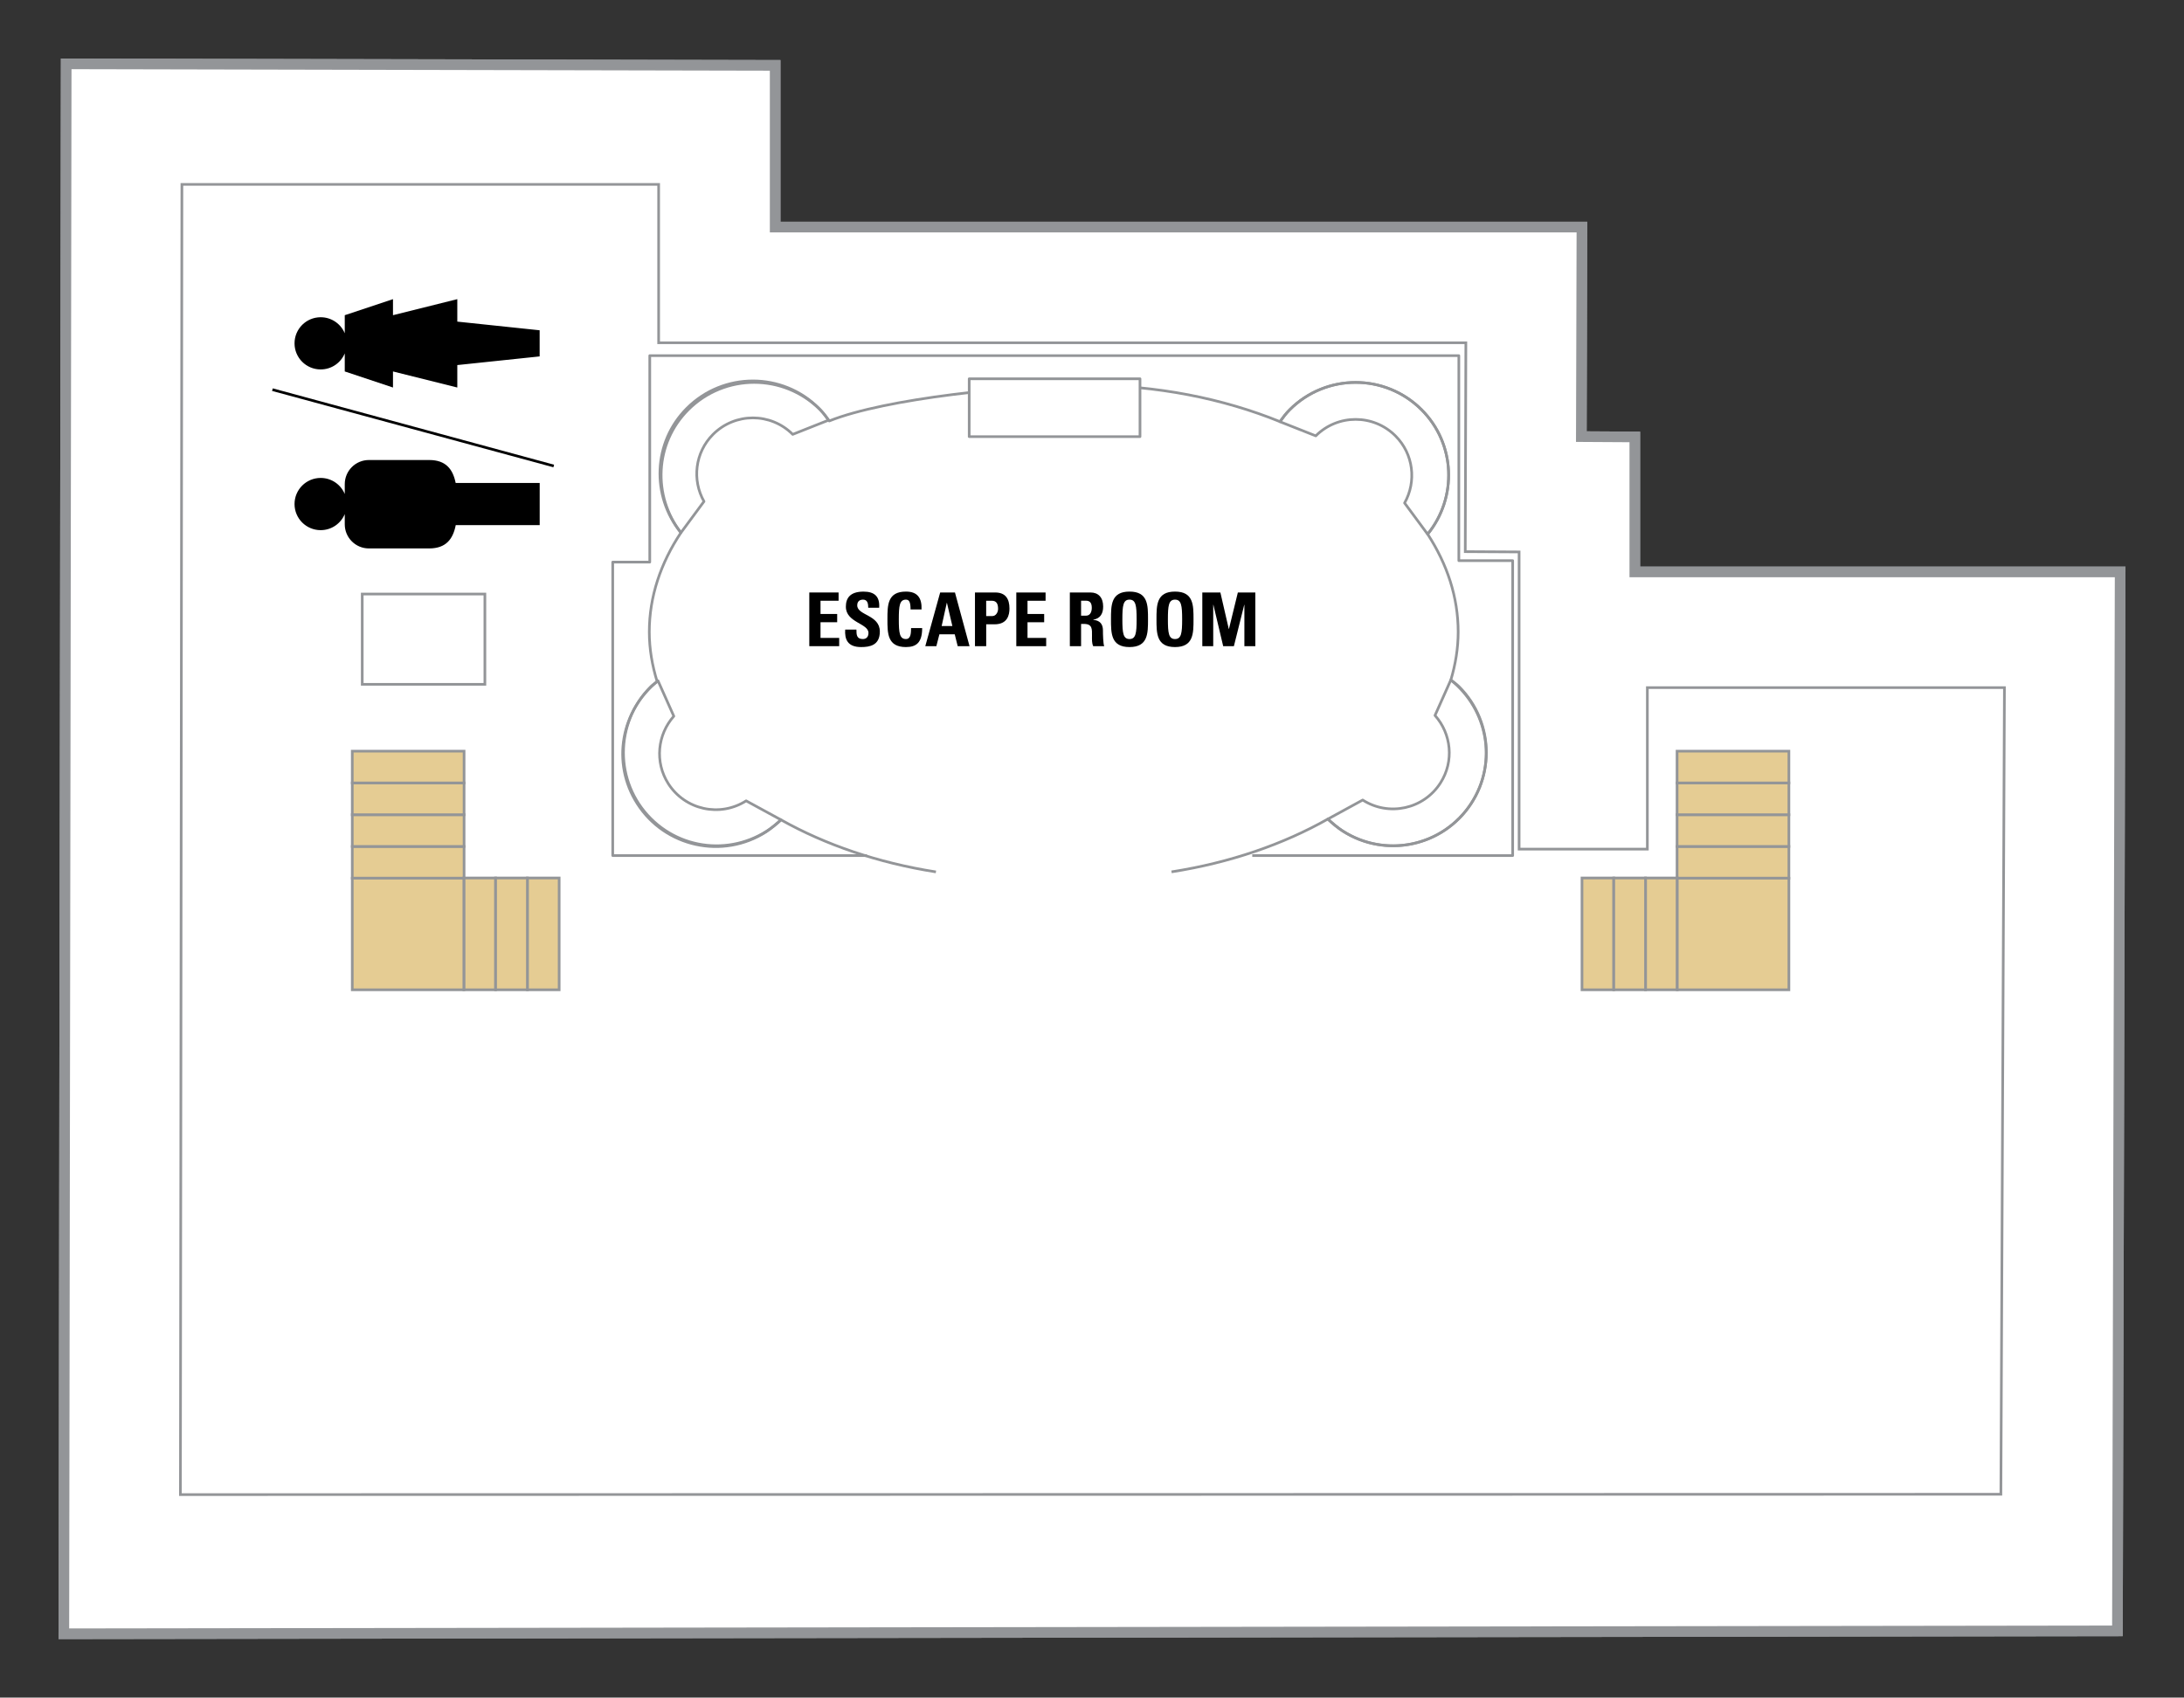<?xml version="1.0" encoding="UTF-8"?><svg xmlns="http://www.w3.org/2000/svg" xmlns:xlink="http://www.w3.org/1999/xlink" contentScriptType="text/ecmascript" zoomAndPan="magnify" contentStyleType="text/css" enable-background="new 0 0 1584 648" version="1.1" width="500.0" xml:space="preserve" preserveAspectRatio="xMidYMid meet" viewBox="26.438 23.384 102.618 79.777" height="388.709" x="0px" y="0px"><rect x="26.438" y="23.384" width="102.618" height="79.777" fill="#333333" stroke="none"/><g id="DECKS"><polygon fill="#FFFFFF" stroke-width="0.5" id="IDP-Deck15" points="29.548,26.384 29.438,100.161    125.928,100.025 126.056,50.261 120.619,50.261 103.841,50.261 103.252,50.261 103.252,49.322 103.252,43.917 100.739,43.902    100.752,39.507 100.767,34.055 95.313,34.055 62.86,34.055 62.86,26.456  " stroke="#939598"><polygon fill="#FFFFFF" stroke-width="0.5" id="IDP-Deck15" points="29.548,26.384 29.438,100.161    125.928,100.025 126.056,50.261 120.619,50.261 103.841,50.261 103.252,50.261 103.252,49.322 103.252,43.917 100.739,43.902    100.752,39.507 100.767,34.055 95.313,34.055 62.86,34.055 62.86,26.456  " stroke="#939598"/></polygon></g><g id="DECKS_PUBLIC"><polygon fill="none" stroke-width="0.125" points="95.313,39.492 95.285,49.308 97.815,49.322 97.815,63.287    103.841,63.287 103.841,55.698 120.619,55.698 120.452,93.605 34.915,93.621 34.985,32.049 57.385,32.049 57.385,39.492  " stroke="#939598"/><g><rect x="105.237" y="63.162" fill="#E5CC93" width="5.255" height="1.492" stroke="#939598" stroke-width="0.125"/></g><g><rect x="105.237" y="61.67" fill="#E5CC93" width="5.255" height="1.492" stroke="#939598" stroke-width="0.125"/></g><g><rect x="105.237" y="60.177" fill="#E5CC93" width="5.255" height="1.493" stroke="#939598" stroke-width="0.125"/></g><g><rect x="105.237" y="58.684" fill="#E5CC93" width="5.255" height="1.493" stroke="#939598" stroke-width="0.125"/></g><g><rect x="103.754" y="64.644" fill="#E5CC93" width="1.493" height="5.254" stroke="#939598" stroke-width="0.125"/></g><g><rect x="100.77" y="64.644" fill="#E5CC93" width="1.493" height="5.254" stroke="#939598" stroke-width="0.125"/></g><g><rect x="102.263" y="64.644" fill="#E5CC93" width="1.492" height="5.254" stroke="#939598" stroke-width="0.125"/></g><g><rect x="105.247" y="64.654" fill="#E5CC93" width="5.245" height="5.244" stroke="#939598" stroke-width="0.125"/></g><g><rect x="42.99" y="63.162" fill="#E5CC93" width="5.253" height="1.492" stroke="#939598" stroke-width="0.125"/></g><g><rect x="42.99" y="61.67" fill="#E5CC93" width="5.253" height="1.492" stroke="#939598" stroke-width="0.125"/></g><g><rect x="42.99" y="60.177" fill="#E5CC93" width="5.253" height="1.493" stroke="#939598" stroke-width="0.125"/></g><g><rect x="42.99" y="58.684" fill="#E5CC93" width="5.253" height="1.493" stroke="#939598" stroke-width="0.125"/></g><g><rect x="48.232" y="64.644" fill="#E5CC93" width="1.493" height="5.254" stroke="#939598" stroke-width="0.125"/></g><g><rect x="51.218" y="64.644" fill="#E5CC93" width="1.493" height="5.254" stroke="#939598" stroke-width="0.125"/></g><g><rect x="49.725" y="64.644" fill="#E5CC93" width="1.493" height="5.254" stroke="#939598" stroke-width="0.125"/></g><g><rect x="42.99" y="64.654" fill="#E5CC93" width="5.243" height="5.244" stroke="#939598" stroke-width="0.125"/></g><rect x="43.458" y="51.3" fill="none" width="5.763" height="4.243" stroke="#939598" stroke-width="0.125"/><line fill="none" x1="52.456" x2="39.238" y1="45.283" y2="41.695" stroke-linejoin="round" stroke="#000000" stroke-width="0.125"/><path fill="none" d="M70.414,64.358   c-2.732-0.427-5.207-1.283-7.278-2.446c-1.715,1.641-4.432,1.626-6.12-0.062c-1.711-1.711-1.711-4.485,0-6.196   c0.092-0.092,0.201-0.161,0.298-0.243c-0.232-0.754-0.368-1.53-0.368-2.329c0-1.663,0.536-3.237,1.486-4.666   c-1.339-1.72-1.238-4.196,0.342-5.777c1.712-1.711,4.486-1.711,6.198,0c0.164,0.166,0.296,0.345,0.429,0.528   c2.641-1.061,8.747-1.682,12.058-1.682c3.346,0,6.462,0.634,9.12,1.714c0.139-0.195,0.283-0.386,0.458-0.561   c1.709-1.711,4.484-1.711,6.196,0c1.601,1.603,1.684,4.128,0.285,5.848c0.918,1.411,1.434,2.961,1.434,4.595   c0,0.775-0.127,1.528-0.344,2.257c0.129,0.102,0.265,0.193,0.385,0.314c1.711,1.711,1.711,4.484,0,6.196   c-1.702,1.699-4.451,1.707-6.164,0.026c-2.085,1.181-4.586,2.051-7.346,2.482" stroke-width="0.125" stroke="#939598" stroke-linejoin="round"/><path fill="none" d="M90.466,60.98   c1.231,0.788,2.868,0.428,3.654-0.803c0.653-1.02,0.51-2.31-0.257-3.172l0.743-1.665c1.735,1.38,2.198,3.864,0.975,5.772   c-1.303,2.04-4.012,2.634-6.049,1.331c-0.208-0.132-0.528-0.407-0.705-0.567L90.466,60.98z" stroke-width="0.125" stroke="#939598" stroke-linejoin="round"/><path fill="none" d="M63.685,43.797   c-1.033-1.034-2.708-1.034-3.743,0c-0.855,0.855-0.992,2.147-0.426,3.152l-1.083,1.467c-1.398-1.72-1.319-4.245,0.284-5.848   c1.711-1.711,4.485-1.711,6.195,0c0.176,0.174,0.32,0.366,0.458,0.561L63.685,43.797z" stroke-width="0.125" stroke="#939598" stroke-linejoin="round"/><path fill="none" d="M61.496,61.018   c-1.232,0.786-2.867,0.427-3.656-0.805c-0.65-1.018-0.509-2.311,0.258-3.172l-0.742-1.663c-1.736,1.378-2.198,3.861-0.976,5.77   c1.304,2.039,4.012,2.635,6.05,1.33c0.208-0.133,0.528-0.407,0.706-0.566L61.496,61.018z" stroke-width="0.125" stroke="#939598" stroke-linejoin="round"/><rect x="71.977" y="41.184" fill="#FFFFFF" width="8.025" stroke-linejoin="round" height="2.719" stroke="#939598" stroke-width="0.125"/><polyline fill="none" stroke-width="0.125" points="85.277,63.591 97.513,63.591    97.513,49.731 94.983,49.731 94.983,40.097 56.968,40.097 56.968,49.799 55.228,49.799 55.228,63.591 67.169,63.591  " stroke="#939598" stroke-linejoin="round"/><path fill="none" d="M88.261,43.867   c1.035-1.032,2.711-1.032,3.743,0c0.856,0.855,0.995,2.148,0.43,3.155l1.083,1.466c1.399-1.72,1.316-4.245-0.285-5.848   c-1.712-1.711-4.486-1.711-6.196,0c-0.174,0.174-0.319,0.366-0.458,0.561L88.261,43.867z" stroke-width="0.125" stroke="#939598" stroke-linejoin="round"/></g><g id="SYMBOLS_AND_VENUES"><path d="M44.903,38.196v-0.754l-2.266,0.754v0.85c-0.184-0.442-0.62-0.754-1.132-0.754c-0.678,0-1.228,0.549-1.228,1.227   c0,0.679,0.55,1.226,1.228,1.226c0.512,0,0.948-0.312,1.132-0.754v0.849l2.266,0.755V40.84l3.022,0.755V40.54l3.869-0.407v-1.228   l-3.869-0.407v-1.056L44.903,38.196z"/><path d="M42.637,46.136v0.463c-0.184-0.442-0.62-0.755-1.132-0.755c-0.678,0-1.228,0.549-1.228,1.227   c0,0.679,0.55,1.227,1.228,1.227c0.512,0,0.948-0.312,1.132-0.755v0.481c0,0.626,0.508,1.133,1.133,1.133h2.833   c0.793,0,1.121-0.443,1.248-1.094h3.945v-1.983h-3.948c-0.13-0.644-0.458-1.078-1.244-1.078H43.77   C43.145,45.002,42.637,45.51,42.637,46.136z"/><g><path d="M64.464,53.75v-2.523h1.376v0.388h-0.849v0.622h0.783v0.388h-0.783v0.737h0.877v0.388H64.464z"/></g><g><path d="M66.898,53.792c-0.653,0-0.775-0.384-0.748-0.821h0.528c0,0.241,0.01,0.444,0.3,0.444c0.178,0,0.266-0.115,0.266-0.287    c0-0.454-1.062-0.482-1.062-1.233c0-0.395,0.189-0.709,0.832-0.709c0.514,0,0.769,0.231,0.733,0.758h-0.514    c0-0.188-0.031-0.381-0.244-0.381c-0.171,0-0.273,0.094-0.273,0.269c0,0.479,1.062,0.437,1.062,1.23    C67.779,53.715,67.3,53.792,66.898,53.792z"/></g><g><path d="M68.135,52.489c0-0.667,0-1.304,0.87-1.304c0.538,0,0.754,0.297,0.733,0.839h-0.517c0-0.335-0.059-0.461-0.216-0.461    c-0.297,0-0.335,0.28-0.335,0.926c0,0.646,0.038,0.926,0.335,0.926c0.245,0,0.234-0.314,0.241-0.514h0.521    c0,0.674-0.269,0.891-0.762,0.891C68.135,53.792,68.135,53.149,68.135,52.489z"/></g><g><path d="M69.914,53.75l0.699-2.523h0.695l0.685,2.523h-0.556l-0.14-0.559h-0.72l-0.143,0.559H69.914z M70.931,51.713h-0.007    l-0.241,1.09h0.503L70.931,51.713z"/></g><g><path d="M72.248,51.227h0.95c0.482,0,0.671,0.293,0.671,0.755c0,0.287-0.083,0.741-0.702,0.741h-0.391v1.027h-0.528V51.227z     M72.775,52.335h0.293c0.157,0,0.266-0.171,0.266-0.339c0-0.207-0.056-0.381-0.294-0.381h-0.265V52.335z"/></g><g><path d="M74.19,53.75v-2.523h1.376v0.388h-0.849v0.622H75.5v0.388h-0.783v0.737h0.877v0.388H74.19z"/></g><g><path d="M77.234,53.75h-0.528v-2.523h0.975c0.36,0,0.59,0.231,0.59,0.661c0,0.321-0.125,0.562-0.468,0.618v0.007    c0.116,0.014,0.458,0.042,0.458,0.496c0,0.161,0.01,0.636,0.06,0.741h-0.518c-0.07-0.154-0.056-0.325-0.056-0.489    c0-0.3,0.028-0.556-0.377-0.556h-0.136V53.75z M77.234,52.317h0.234c0.21,0,0.269-0.209,0.269-0.371    c0-0.241-0.101-0.332-0.269-0.332h-0.234V52.317z"/></g><g><path d="M78.639,52.489c0-0.667,0-1.304,0.87-1.304s0.87,0.636,0.87,1.304c0,0.66,0,1.303-0.87,1.303S78.639,53.149,78.639,52.489    z M79.844,52.489c0-0.646-0.039-0.926-0.335-0.926c-0.297,0-0.335,0.28-0.335,0.926c0,0.646,0.038,0.926,0.335,0.926    C79.806,53.415,79.844,53.135,79.844,52.489z"/></g><g><path d="M80.777,52.489c0-0.667,0-1.304,0.87-1.304s0.87,0.636,0.87,1.304c0,0.66,0,1.303-0.87,1.303S80.777,53.149,80.777,52.489    z M81.983,52.489c0-0.646-0.039-0.926-0.335-0.926c-0.297,0-0.335,0.28-0.335,0.926c0,0.646,0.038,0.926,0.335,0.926    C81.944,53.415,81.983,53.135,81.983,52.489z"/></g><g><path d="M82.93,53.75v-2.523h0.849l0.395,1.716h0.007l0.419-1.716h0.821v2.523h-0.514v-1.946h-0.007l-0.486,1.946h-0.503    l-0.461-1.946h-0.007v1.946H82.93z"/></g></g></svg>